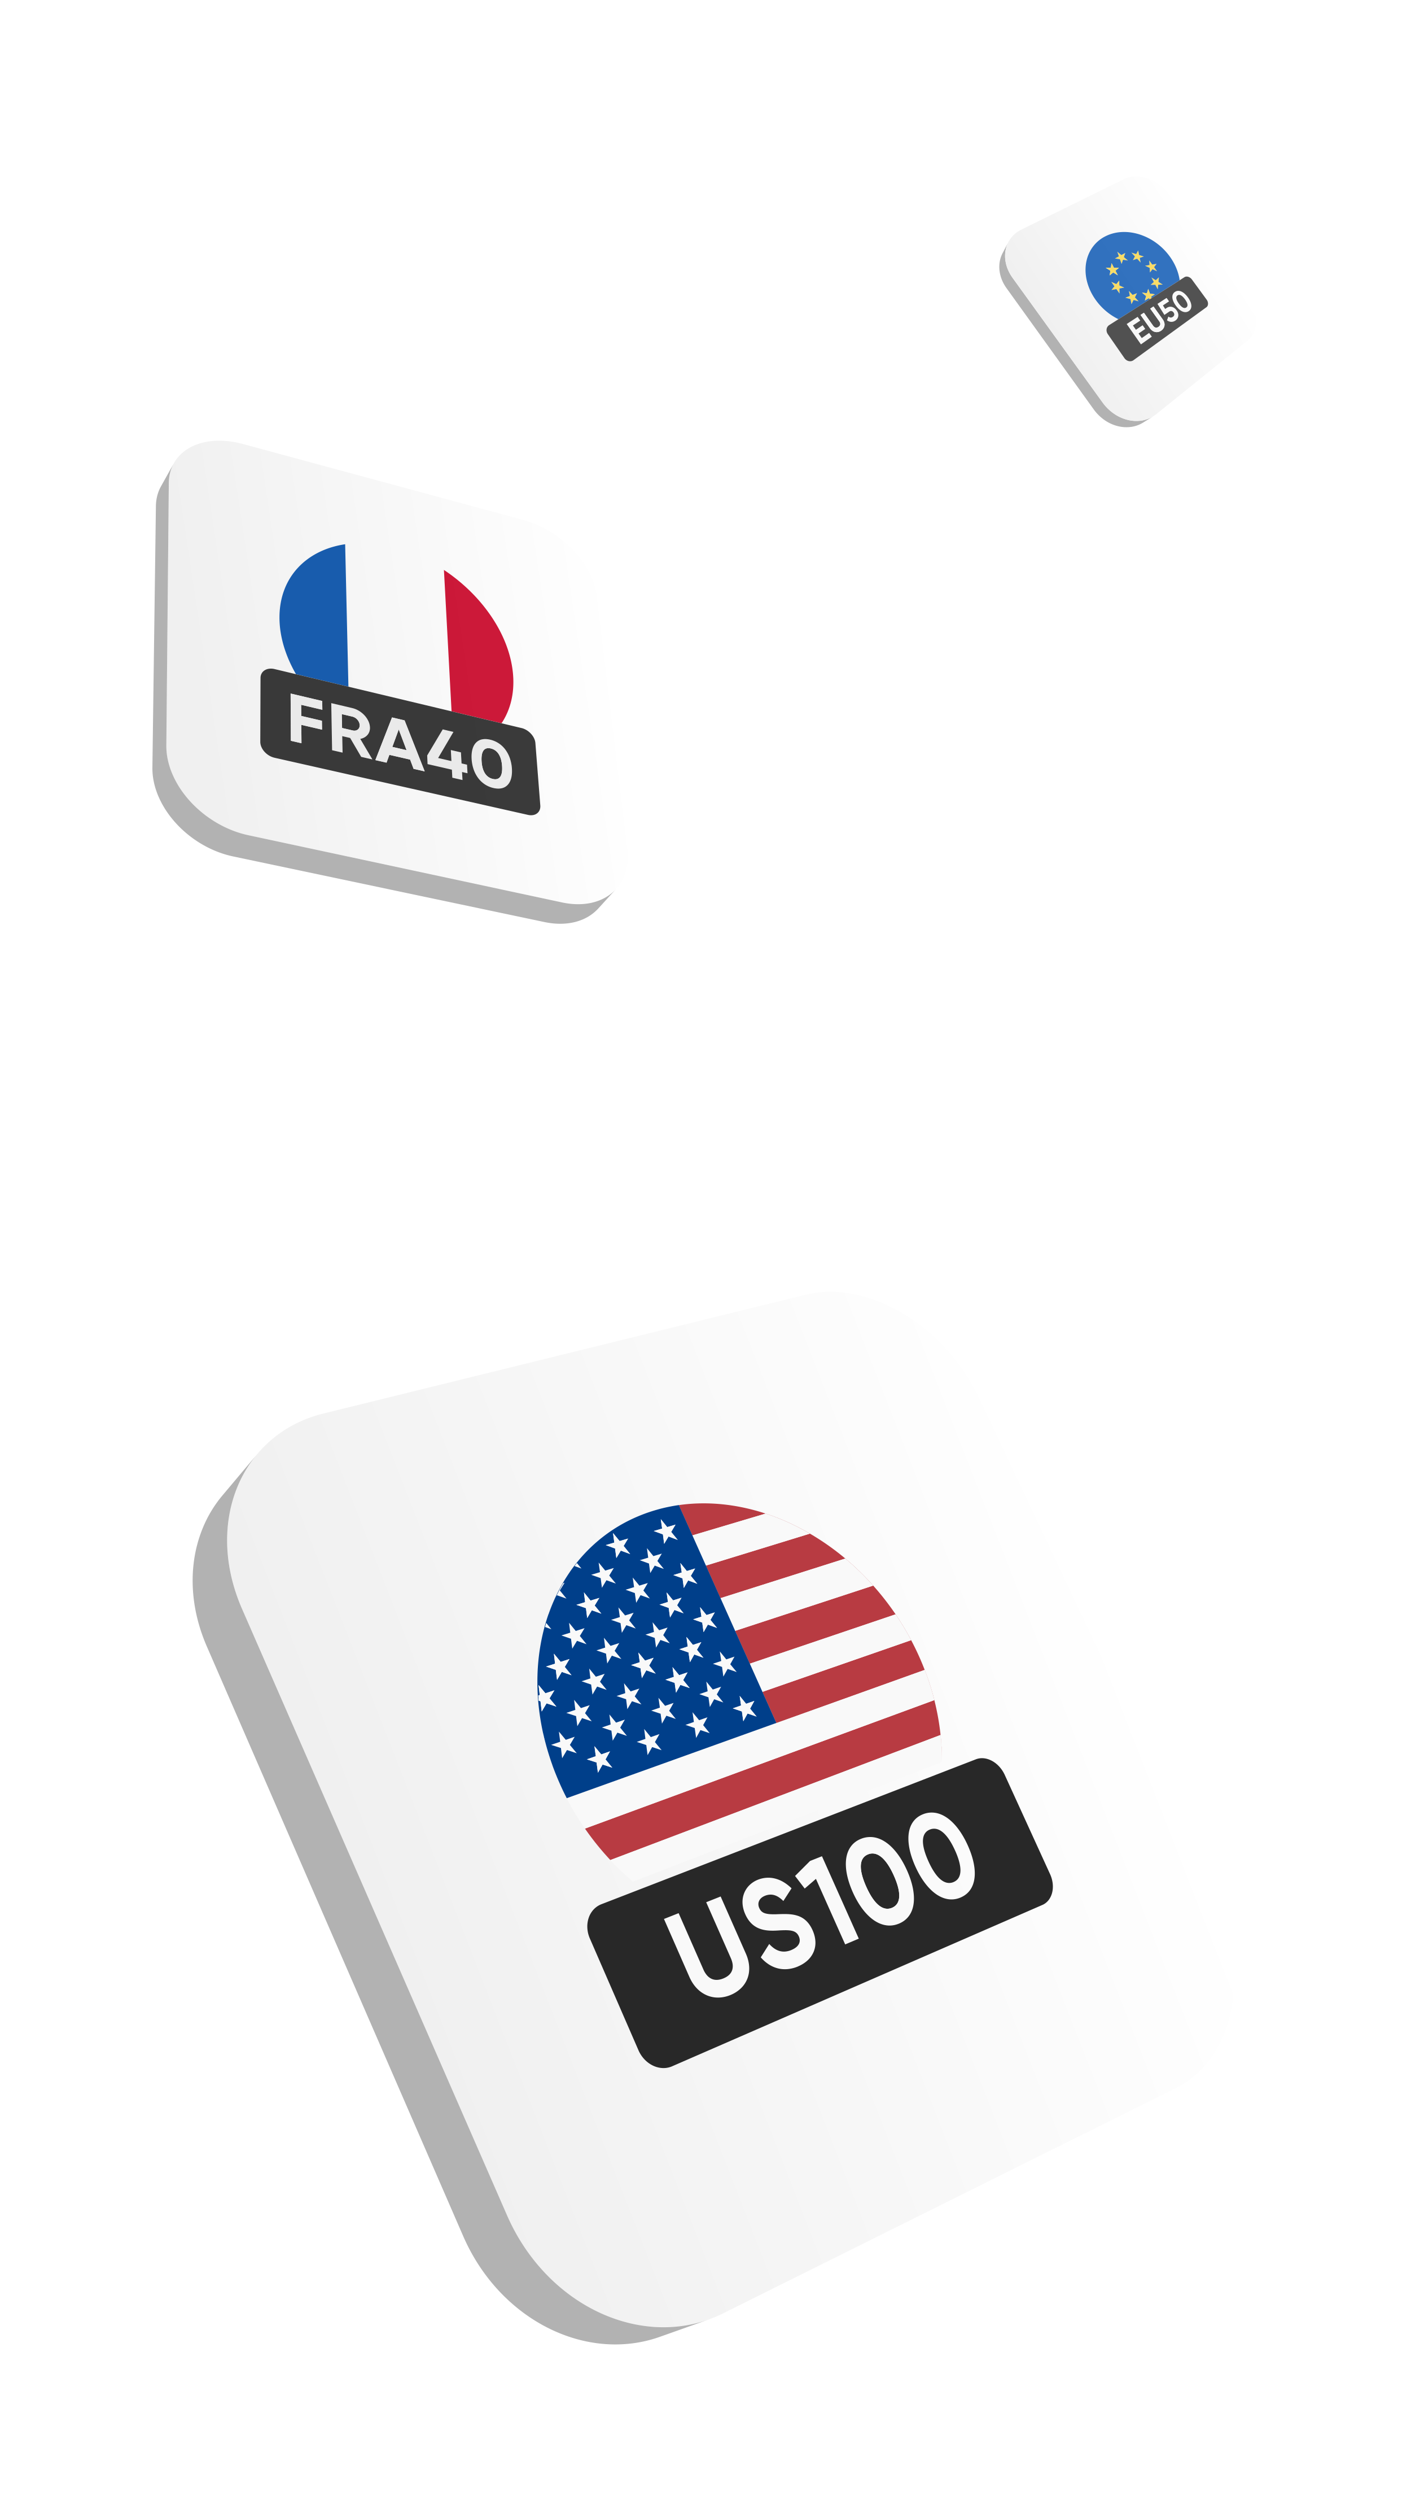 <svg width="371" height="657" viewBox="0 0 371 657" fill="none" xmlns="http://www.w3.org/2000/svg"><g filter="url(#filter0_d_1588_1980)"><path d="M241.707 300.265c4.174-1.03 8.578-1.019 12.968-.133 4.39.886 8.714 2.625 12.83 5.09s7.958 5.626 11.359 9.369a52.507 52.507 0 0 1 8.595 12.841l62.06 131.277c2.361 4.989 3.857 10.101 4.537 15.082.68 4.982.558 9.887-.345 14.392-.907 4.532-2.594 8.69-5.023 12.197-2.447 3.535-5.645 6.416-9.551 8.359l-118.965 59.158c-5.018 2.495-10.378 3.68-15.782 3.668-5.443-.01-10.919-1.23-16.104-3.539-5.184-2.309-10.115-5.731-14.391-10.089-4.276-4.359-7.917-9.672-10.577-15.761L93.635 382.782c-2.525-5.775-3.785-11.578-3.907-17.114-.123-5.536.884-10.736 2.89-15.398 2.006-4.662 4.958-8.693 8.772-11.929 3.813-3.236 8.393-5.59 13.709-6.899l126.608-31.177Z" fill="url(#paint0_linear_1588_1980)"/><path d="M201.271 571.429c-5.102-.44-10.178-1.925-14.958-4.343-4.804-2.432-9.299-5.803-13.223-10-3.929-4.2-7.272-9.214-9.764-14.911L93.635 382.782c-1.666-3.812-2.785-7.641-3.387-11.397-.6-3.747-.683-7.416-.294-10.927.392-3.498 1.253-6.83 2.55-9.921a32.682 32.682 0 0 1 5.122-8.417l-9.142 10.87a32.386 32.386 0 0 0-5.045 8.259 35.273 35.273 0 0 0-2.533 9.707c-.402 3.426-.331 7.006.234 10.659.571 3.66 1.645 7.387 3.263 11.098l67.39 154.919c2.408 5.532 5.652 10.395 9.476 14.472 3.819 4.064 8.2 7.331 12.888 9.68 4.669 2.338 9.625 3.767 14.622 4.178 4.963.407 9.948-.184 14.713-1.873l12.785-4.536c-4.855 1.723-9.94 2.315-15.01 1.88l.004-.004Z" fill="#B2B2B2"/><g clip-path="url(#clip0_1588_1980)"><path d="M274.488 440.786a2.9 2.9 0 0 1 1.725-.159c.569.125 1.137.423 1.696.888.558.464 1.107 1.095 1.641 1.889.534.793 1.053 1.746 1.557 2.854.503 1.108.873 2.121 1.108 3.031.235.91.345 1.725.314 2.426-.031.7-.193 1.297-.492 1.776-.298.479-.737.844-1.31 1.086a2.874 2.874 0 0 1-1.722.183c-.572-.117-1.136-.411-1.694-.872-.558-.46-1.103-1.095-1.637-1.893-.535-.798-1.055-1.755-1.559-2.87-.505-1.116-.88-2.136-1.121-3.058-.24-.922-.349-1.732-.319-2.441.03-.708.192-1.298.492-1.773.299-.475.739-.831 1.317-1.066l.004-.001ZM258.234 447.304a3.024 3.024 0 0 1 1.78-.171c.585.123 1.17.423 1.741.894.571.47 1.129 1.112 1.673 1.917.544.804 1.073 1.776 1.58 2.903.506 1.128.878 2.16 1.116 3.087.237.926.337 1.758.304 2.475-.033.717-.21 1.324-.523 1.817-.313.493-.767.864-1.363 1.113a3.023 3.023 0 0 1-1.776.198c-.588-.114-1.168-.411-1.736-.882-.567-.471-1.129-1.112-1.673-1.921-.544-.808-1.071-1.788-1.583-2.923-.511-1.135-.885-2.176-1.123-3.114-.239-.938-.343-1.769-.306-2.487.037-.717.209-1.328.523-1.813.314-.485.768-.856 1.37-1.094l-.004.001Z" fill="#282828"/><path d="M256.398 443.215c1.137-.451 2.279-.572 3.391-.395 1.113.177 2.197.647 3.234 1.377 1.038.73 2.022 1.721 2.936 2.939.914 1.218 1.749 2.664 2.489 4.303.741 1.64 1.263 3.216 1.562 4.689.298 1.474.377 2.844.219 4.069s-.549 2.308-1.179 3.205c-.629.898-1.51 1.608-2.644 2.086-1.134.478-2.264.618-3.382.462-1.118-.156-2.221-.619-3.275-1.351-1.054-.732-2.06-1.732-2.988-2.964-.927-1.232-1.778-2.7-2.526-4.367-.748-1.667-1.269-3.263-1.558-4.758-.29-1.495-.353-2.871-.179-4.098.174-1.227.582-2.3 1.231-3.18.648-.88 1.536-1.563 2.67-2.013l-.001-.004Zm8.145 18.132c.596-.249 1.05-.624 1.363-1.113.314-.489.486-1.1.523-1.817.037-.718-.066-1.545-.304-2.475-.238-.931-.611-1.963-1.116-3.087-.506-1.124-1.036-2.099-1.58-2.904-.544-.804-1.102-1.446-1.673-1.916-.571-.471-1.152-.772-1.741-.894a3.022 3.022 0 0 0-1.78.171c-.597.241-1.052.608-1.37 1.093-.318.486-.49 1.097-.523 1.814-.033.716.067 1.552.306 2.486.238.935.616 1.979 1.124 3.114.507 1.136 1.037 2.111 1.582 2.923.544.813 1.102 1.455 1.673 1.921.571.467 1.151.764 1.736.882.585.119 1.181.051 1.776-.198M239.056 452.982l3.939-3.942 3.129-1.242 9.687 21.66-3.579 1.516-7.689-17.223-2.953 2.546-2.534-3.315ZM234.578 463.014c.863-.027 1.738-.056 2.599-.014.861.041 1.699.158 2.496.413a5.948 5.948 0 0 1 2.219 1.272c.676.614 1.276 1.447 1.773 2.568.456 1.026.695 2.024.738 2.972a6.246 6.246 0 0 1-.457 2.666 6.41 6.41 0 0 1-1.546 2.216c-.683.647-1.533 1.196-2.526 1.615-.992.419-1.89.64-2.799.718a7.703 7.703 0 0 1-2.619-.216 8.02 8.02 0 0 1-2.369-1.062 9.867 9.867 0 0 1-2.05-1.814l2.226-3.519c.398.445.813.828 1.253 1.135.441.308.9.544 1.383.688a4.29 4.29 0 0 0 1.524.174 5.245 5.245 0 0 0 1.671-.413c.584-.244.986-.495 1.315-.777.33-.281.555-.585.694-.898.14-.313.194-.634.179-.954a2.699 2.699 0 0 0-.236-.946 2.472 2.472 0 0 0-.71-.96c-.294-.238-.654-.399-1.091-.501-.438-.103-.952-.15-1.558-.157a28.154 28.154 0 0 0-2.104.073c-.828.05-1.664.074-2.479.01-.815-.063-1.617-.209-2.373-.494a6.11 6.11 0 0 1-2.106-1.323c-.639-.615-1.203-1.425-1.671-2.477-.468-1.052-.687-2.053-.718-2.999a6.286 6.286 0 0 1 .468-2.615 6.178 6.178 0 0 1 1.42-2.071 6.55 6.55 0 0 1 2.14-1.366 7.347 7.347 0 0 1 2.325-.525 7.22 7.22 0 0 1 2.29.232 8.383 8.383 0 0 1 2.199.94c.711.428 1.4.964 2.051 1.605l-2.154 3.336a7.84 7.84 0 0 0-1.078-.91 4.651 4.651 0 0 0-1.151-.586 3.475 3.475 0 0 0-1.247-.183 4.069 4.069 0 0 0-1.363.304c-.39.157-.714.358-.97.585-.256.228-.45.491-.574.774a2.137 2.137 0 0 0-.178.893c.005.309.084.629.219.945.151.338.33.62.562.85.233.231.527.404.903.535.377.131.835.21 1.405.25.57.04 1.255.037 2.077-.001l-.002.012ZM222.158 474.568l-6.477-14.688 3.802-1.509 6.617 14.98c.533 1.204.819 2.373.882 3.476a7.488 7.488 0 0 1-.452 3.088 7.083 7.083 0 0 1-1.653 2.528c-.737.731-1.648 1.336-2.713 1.785-1.065.449-2.135.685-3.188.71a7.493 7.493 0 0 1-3.048-.561 7.926 7.926 0 0 1-2.656-1.817c-.79-.812-1.476-1.835-2.015-3.058l-6.678-15.218 3.857-1.528 6.508 14.801c.243.547.53 1.036.867 1.442.337.405.728.731 1.169.954.441.222.929.342 1.477.337.548-.005 1.14-.133 1.793-.406s1.157-.606 1.53-.982.622-.804.757-1.265c.136-.461.162-.956.093-1.47a5.991 5.991 0 0 0-.472-1.595v-.004Z" fill="#F9F9F9"/><path d="M286.605 422.318a4.474 4.474 0 0 1 2.106-.263c.72.076 1.438.314 2.125.685.687.37 1.332.876 1.899 1.496a8.424 8.424 0 0 1 1.441 2.173l11.918 26.075c.372.815.601 1.65.693 2.459.093.808.05 1.599-.12 2.322a5.338 5.338 0 0 1-.872 1.945 4.233 4.233 0 0 1-1.569 1.318l-97.682 42.543a5.727 5.727 0 0 1-2.482.377 6.537 6.537 0 0 1-2.454-.673 7.634 7.634 0 0 1-2.155-1.602 8.335 8.335 0 0 1-1.581-2.4l-12.779-29.365a7.965 7.965 0 0 1-.662-2.797 7.124 7.124 0 0 1 .357-2.628 6.062 6.062 0 0 1 1.274-2.168 5.565 5.565 0 0 1 2.089-1.419l6.414-2.48 86.676-33.522 5.372-2.078-.008.002Zm-20.199 43.17c1.13-.478 2.011-1.188 2.644-2.086.634-.898 1.025-1.977 1.179-3.205.154-1.228.079-2.595-.219-4.069-.299-1.473-.825-3.049-1.562-4.689-.74-1.639-1.575-3.085-2.489-4.303-.914-1.218-1.898-2.209-2.936-2.939-1.037-.73-2.121-1.204-3.234-1.377a6.415 6.415 0 0 0-3.391.395c-1.141.451-2.022 1.133-2.67 2.013-.648.88-1.061 1.954-1.231 3.18-.17 1.226-.113 2.612.179 4.098.293 1.486.815 3.091 1.559 4.758.744 1.667 1.598 3.131 2.526 4.367.928 1.235 1.933 2.232 2.987 2.964 1.054.732 2.153 1.192 3.275 1.351 1.123.16 2.257.015 3.383-.462m16.162-6.843c1.091-.465 1.938-1.154 2.547-2.029.608-.874.975-1.93 1.12-3.133.145-1.203.058-2.543-.245-3.988-.303-1.445-.826-2.993-1.554-4.602-.728-1.609-1.556-3.031-2.451-4.228-.894-1.196-1.861-2.173-2.873-2.895-1.012-.721-2.072-1.191-3.152-1.368a6.1 6.1 0 0 0-3.286.369c-1.103.438-1.954 1.1-2.576 1.96-.623.861-1.01 1.911-1.168 3.111-.157 1.201-.084 2.556.209 4.018.293 1.462.818 3.034 1.554 4.666.735 1.632 1.575 3.077 2.488 4.291.913 1.214 1.896 2.197 2.925 2.92 1.028.724 2.098 1.18 3.189 1.343 1.091.164 2.186.029 3.277-.432m-42.7 18.083c.992-.419 1.842-.968 2.525-1.615a6.454 6.454 0 0 0 1.546-2.217 6.184 6.184 0 0 0 .457-2.665c-.043-.949-.282-1.947-.738-2.973-.497-1.12-1.101-1.949-1.772-2.567a5.849 5.849 0 0 0-2.22-1.272c-.797-.256-1.635-.372-2.496-.414-.86-.041-1.736-.012-2.599.015a18.33 18.33 0 0 1-2.077.001c-.574-.04-1.029-.123-1.405-.25a2.327 2.327 0 0 1-.903-.535c-.236-.23-.411-.512-.562-.85a2.454 2.454 0 0 1-.219-.945 2.084 2.084 0 0 1 .178-.894c.128-.282.318-.545.574-.773.256-.227.58-.428.97-.585a4.06 4.06 0 0 1 1.363-.304 3.51 3.51 0 0 1 1.247.183c.4.131.779.334 1.151.586a7.48 7.48 0 0 1 1.078.91l2.154-3.336a11.076 11.076 0 0 0-2.051-1.605 8.383 8.383 0 0 0-2.199-.94 7.235 7.235 0 0 0-2.29-.232 7.583 7.583 0 0 0-2.325.525 6.75 6.75 0 0 0-2.14 1.366 6.067 6.067 0 0 0-1.42 2.071 6.314 6.314 0 0 0-.468 2.615c.03.942.255 1.954.718 2.999.462 1.045 1.032 1.862 1.671 2.476a6.09 6.09 0 0 0 2.106 1.324c.756.285 1.554.431 2.373.494.819.063 1.651.04 2.479-.01a28.276 28.276 0 0 1 2.104-.074c.606.008 1.12.055 1.557.158.438.102.794.263 1.092.501.298.238.526.55.71.96.138.307.221.626.236.946.015.32-.039.641-.179.954a2.568 2.568 0 0 1-.694.898c-.329.282-.762.545-1.315.777a5.245 5.245 0 0 1-1.671.413 4.2 4.2 0 0 1-1.524-.174 4.94 4.94 0 0 1-1.383-.688 7.287 7.287 0 0 1-1.253-1.136l-2.226 3.52a10.053 10.053 0 0 0 2.05 1.813 7.985 7.985 0 0 0 2.369 1.063c.836.218 1.71.294 2.619.216a9.157 9.157 0 0 0 2.799-.718m-13.769-3.388-6.617-14.98-3.802 1.509 6.477 14.688c.238.544.403 1.081.472 1.595a3.515 3.515 0 0 1-.093 1.47 3.004 3.004 0 0 1-.758 1.265c-.372.38-.88.71-1.529.982-.65.273-1.249.401-1.793.406a3.176 3.176 0 0 1-1.477-.337 3.687 3.687 0 0 1-1.169-.954 5.958 5.958 0 0 1-.867-1.442l-6.508-14.801-3.857 1.528 6.677 15.218c.536 1.224 1.221 2.243 2.016 3.058a7.921 7.921 0 0 0 2.656 1.817 7.493 7.493 0 0 0 3.048.561 8.7 8.7 0 0 0 3.188-.71 8.616 8.616 0 0 0 2.712-1.785 7.066 7.066 0 0 0 1.653-2.528c.361-.946.516-1.986.453-3.088-.063-1.103-.349-2.272-.882-3.476m29.711-3.888-9.688-21.664-3.132 1.241-3.94 3.943 2.534 3.31 2.953-2.546 7.689 17.223 3.579-1.515" fill="#282828"/><path d="M208.488 355.524c6.17-.885 12.48-.477 18.643 1.03 6.162 1.506 12.086 4.077 17.667 7.58 5.581 3.503 10.72 7.883 15.253 13.058a72.543 72.543 0 0 1 14.222 24.795 66.434 66.434 0 0 1 1.939 7.102c.506 2.36.879 4.719 1.113 7.051.234 2.332.334 4.656.3 6.937a65.177 65.177 0 0 0-.075-3.544 98.928 98.928 0 0 0-.108-1.792c-.043-.597-.097-1.2-.159-1.799l-86.796 32.857a73.265 73.265 0 0 1-3.469-3.982 73.748 73.748 0 0 1-1.639-2.106 67.598 67.598 0 0 1-1.569-2.18l91.835-33.752a68.987 68.987 0 0 0-2.531-7.939l-38.99 13.943-3.662-8.175 39.08-13.578a73.996 73.996 0 0 0-1.961-3.468 75.116 75.116 0 0 0-2.127-3.323l-38.313 12.962-3.862-8.619 36.281-11.89a70.002 70.002 0 0 0-1.753-1.891 68.744 68.744 0 0 0-1.807-1.815 75.991 75.991 0 0 0-1.862-1.741 63.601 63.601 0 0 0-1.915-1.662l-32.794 10.404-3.835-8.562 27.319-8.388a64.162 64.162 0 0 0-2.834-1.557 61.265 61.265 0 0 0-5.827-2.637 59.891 59.891 0 0 0-2.981-1.074l-19.228 5.722-3.561-7.955.006-.012Z" fill="#B83B42"/><path d="M231.277 357.757c1 .33 1.996.686 2.981 1.074.985.388 1.966.799 2.939 1.238.973.439 1.934.905 2.888 1.399s1.9 1.012 2.834 1.557l-27.319 8.388-3.555-7.934 19.229-5.721.003-.001ZM223.286 388.57l-3.847-8.595 32.794-10.404a69.147 69.147 0 0 1 5.584 5.218 79.153 79.153 0 0 1 1.754 1.89l-36.281 11.89-.004.001ZM230.465 404.6l-3.318-7.411 38.313-12.962a77.454 77.454 0 0 1 2.127 3.323c.344.568.674 1.138 1.001 1.716.327.578.647 1.165.96 1.752l-39.08 13.578-.003.004ZM219.852 398.048l-2.401-.831 2.184-.731-.366-2.525 1.699 2.105 2.165-.728-1.117 2.005 1.7 2.052-2.389-.825-1.127 2.017-.348-2.539ZM201.8 368.926l2.211-.662-1.159 1.946 1.698 2.09-2.403-.872-1.164 1.962-.348-2.509-2.415-.879 2.211-.666-.329-2.504 1.698 2.094ZM216.281 406.029l-2.408-.83 2.189-.746-.348-2.562 1.705 2.097 2.192-.751-1.135 2.034 1.712 2.119-2.399-.847-1.141 2.049-.367-2.563ZM196.921 378.636l-2.44-.871 2.239-.685-.348-2.532 1.744 2.126 2.216-.678-1.159 1.968 1.714 2.108-2.457-.885-1.154 2.01-.355-2.561ZM202.152 390.423l-2.438-.856 2.231-.714-.353-2.547 1.732 2.101 2.213-.708-1.148 2.002 1.721 2.128-2.451-.869-1.157 2.017-.35-2.554ZM189.14 372.726l2.251-.676-1.204 1.983 1.742 2.111-2.471-.875-1.191 1.988-.338-2.544-2.486-.88 2.306-.691-.355-2.531 1.746 2.115ZM212.663 414.103l-2.43-.823 2.212-.772-.356-2.561 1.737 2.104 2.198-.766-1.133 2.059 1.719 2.111-2.436-.812-1.138 2.076-.373-2.616ZM193.158 386.534l-2.481-.862 2.299-.72-.361-2.548 1.745 2.114 2.244-.705-1.174 2.005 1.734 2.142-2.479-.881-1.183 2.021-.344-2.566ZM181.689 370.736l1.197 1.461-1.823-.66.154-.202.155-.202c.051-.067.102-.134.158-.198.056-.064.107-.131.159-.199ZM203.698 410.353l-2.475-.828 2.282-.782-.374-2.585 1.75 2.118 2.228-.763-1.154 2.063 1.738 2.145-2.474-.844-1.164 2.079-.357-2.603ZM189.339 394.552l-2.51-.854 2.289-.733-.321-2.592 1.741 2.137 2.289-.733-1.211 2.043 1.77 2.149-2.505-.874-1.219 2.06-.323-2.603ZM178.065 376.048l.385-.115-1.247 2.018 1.749 2.144-2.506-.885-.217.353a48.881 48.881 0 0 1 1.355-2.658c.157-.289.319-.575.485-.861l-.004.004ZM194.623 406.539l-2.503-.84 2.281-.762-.328-2.61 1.751 2.159 2.281-.766-1.198 2.075 1.748 2.107-2.491-.834-1.208 2.088-.333-2.617ZM199.932 418.572l-2.501-.822 2.274-.791-.328-2.61 1.745 2.137 2.277-.792-1.194 2.105 1.762 2.127-2.489-.811-1.2 2.117-.346-2.66ZM177.619 389.77l2.319-.726-.311-2.601 1.754 2.147 2.327-.731-1.24 2.048 1.76 2.168-2.514-.887-1.245 2.059-.335-2.605-2.515-.872ZM185.43 402.684l-2.514-.857 2.312-.759-.308-2.598 1.755 2.151 2.319-.76-1.232 2.077 1.754 2.147-2.508-.866-1.231 2.11-.347-2.645ZM173.611 386.474l1.356 1.665-1.664-.583c.025-.09.051-.18.073-.27.022-.09.051-.18.077-.271l.077-.27.077-.27.004-.001ZM190.758 414.801l-2.511-.839 2.307-.788-.328-2.64 1.758 2.15 2.312-.789-1.22 2.109 1.764 2.172-2.505-.855-1.23 2.121-.347-2.641ZM181.469 410.967l-2.561-.844 2.361-.788-.315-2.653 1.8 2.178 2.303-.769-1.225 2.106 1.757 2.139-2.545-.838-1.237 2.123-.338-2.654ZM171.675 395.129l.029-.004a52.696 52.696 0 0 0-.25 2.548 59.836 59.836 0 0 0-.135 2.597c-.027.87-.034 1.75-.017 2.633.017.884.045 1.774.101 2.667l-.029.004a61.106 61.106 0 0 1-.085-5.297c.023-.87.07-1.735.135-2.596.066-.861.149-1.709.25-2.556l.001.004ZM177.485 419.361l-2.589-.832 2.394-.819-.336-2.673 1.806 2.17 2.354-.806-1.267 2.149 1.816 2.192-2.585-.852-1.276 2.166-.317-2.695ZM234.149 412.825l38.968-13.993a71.28 71.28 0 0 1 1.398 3.971c.214.665.412 1.324.599 1.985s.366 1.323.534 1.983l-91.835 33.752a65.82 65.82 0 0 1-3.733-5.945 74.04 74.04 0 0 1-1.118-2.081l55.187-19.676v.004Z" fill="#F9F9F9"/><path d="M174.248 384.104a47.437 47.437 0 0 1 3.953-8.481 44.123 44.123 0 0 1 1.653-2.571 41.893 41.893 0 0 1 4.496-5.451 41.156 41.156 0 0 1 5.314-4.585 40.57 40.57 0 0 1 6.074-3.628 42.33 42.33 0 0 1 6.78-2.591c.026-.004.047-.014.072-.021l.073-.021.073-.021.073-.021c.032-.009.062-.016.09-.028.029-.011.059-.015.084-.022l.077-.022.072-.021a42.229 42.229 0 0 1 2.676-.638c.448-.09.894-.177 1.34-.255.447-.079.894-.151 1.343-.215l3.561 7.955 3.554 7.934 3.835 8.562 3.847 8.595 3.862 8.623 3.318 7.411 3.662 8.175-55.11 19.771c-.025-.049-.047-.096-.071-.138-.025-.041-.042-.084-.062-.123-.02-.039-.04-.074-.057-.113-.016-.039-.036-.071-.056-.106-.041-.085-.076-.148-.103-.205a1.685 1.685 0 0 0-.066-.13c-.02-.035-.031-.06-.041-.081-.011-.022-.021-.039-.027-.057l-.067-.138c-.021-.039-.037-.078-.057-.113-.02-.035-.031-.064-.047-.092-.015-.028-.026-.057-.041-.085l-.047-.099c-.016-.032-.031-.06-.043-.089a.559.559 0 0 0-.041-.081c-.014-.024-.026-.053-.037-.078-.036-.07-.067-.138-.098-.201a5.202 5.202 0 0 1-.09-.188c-.027-.061-.058-.121-.085-.181-.027-.06-.057-.117-.084-.177-.015-.032-.031-.064-.043-.096a.731.731 0 0 0-.042-.089.8.8 0 0 1-.037-.081c-.011-.025-.026-.053-.038-.082-.032-.071-.063-.135-.091-.199-.027-.064-.058-.128-.085-.188a7.694 7.694 0 0 0-.081-.178l-.08-.174a1.352 1.352 0 0 0-.049-.11 1.479 1.479 0 0 1-.038-.089l-.033-.075c-.011-.025-.021-.046-.028-.068-.022-.054-.043-.096-.06-.139a1.352 1.352 0 0 0-.049-.11c-.015-.032-.027-.064-.042-.093a74.617 74.617 0 0 1-.508-1.19c-.151-.368-.303-.736-.45-1.105-.148-.368-.288-.738-.428-1.107a61.829 61.829 0 0 1-1.113-3.168 72.318 72.318 0 0 1-.632-2.06 85.258 85.258 0 0 1-.563-2.058 57.072 57.072 0 0 1-.491-2.053 58.765 58.765 0 0 1-.509-2.525 62.896 62.896 0 0 1-.905-7.471 61.529 61.529 0 0 1-.101-2.667 64.04 64.04 0 0 1 .017-2.633c.023-.871.069-1.736.135-2.597.065-.861.148-1.709.249-2.556a55.51 55.51 0 0 1 .991-5.648c.213-.918.45-1.824.708-2.718.257-.895.539-1.777.846-2.644l-.002.012Zm35.001-10.87-2.194.675 2.404.861.347 2.528 1.132-1.98 2.403.88-1.706-2.074 1.137-1.943-2.18.669-1.699-2.105.353 2.493m-25.709 5.216.315 2.574-2.297.704 2.512.869.327 2.606 1.217-2.048 2.507.889-1.759-2.128 1.222-2.011-2.297.704-1.747-2.159Zm11.304 37.722-1.765-2.172 1.224-2.11-2.312.789-1.758-2.15.325 2.641-2.308.788 2.51.835.348 2.645 1.229-2.125 2.51.854m-12.376-26.264 1.24-2.048-2.327.731-1.754-2.147.311 2.601-2.323.73 2.52.872.334 2.605 1.246-2.06 2.514.892-1.76-2.169m-.806 30.828-1.813-2.192 1.264-2.149-2.35.806-1.806-2.17.336 2.673-2.394.819 2.589.832.316 2.69 1.277-2.165 2.584.852m22.43-59.049-2.202.646 2.407.88.334 2.485 1.146-1.93 2.405.895-1.713-2.092 1.144-1.918-2.188.64-1.684-2.081.347 2.472m10.342 23.16-2.191.701 2.403.846.339 2.526 1.138-1.989 2.401.862-1.717-2.096 1.125-1.975-2.172.698-1.689-2.084.359 2.508m-22.814 8.977 1.211-2.043-2.289.733-1.741-2.134.322 2.592-2.289.733 2.509.855.323 2.599 1.219-2.06 2.504.87-1.769-2.148m13.998-12.831-2.204.692 2.413.864.354 2.527 1.161-1.992 2.407.88-1.708-2.112 1.151-1.976-2.203.692-1.702-2.094.339 2.522m10.44 23.464-2.188.75 2.403.827.367 2.563 1.141-2.049 2.403.846-1.712-2.115 1.132-2.033-2.188.749-1.705-2.097.344 2.563m-12.554 4.286-2.286.782 2.475.825.357 2.603 1.164-2.079 2.474.844-1.738-2.142 1.158-2.067-2.228.763-1.75-2.117.374 2.588Zm-10.529-23.791-2.302.724 2.484.862.344 2.562 1.184-2.017 2.478.877-1.734-2.142 1.174-2.005-2.244.705-1.746-2.114.362 2.548ZM178.5 398.05l1.236-2.073-2.31.74-1.79-2.157.312 2.631-2.372.759 2.563.859.331 2.635 1.245-2.089 2.562.877-1.777-2.182Zm18.219-20.97-2.234.684 2.436.872.355 2.561 1.154-2.009 2.453.884-1.711-2.108 1.16-1.968-2.22.682-1.743-2.126.347 2.528m-8.954 24.858 1.232-2.081-2.32.76-1.754-2.15.311 2.597-2.315.759 2.513.854.355 2.644 1.224-2.11 2.507.87-1.754-2.147m3.761-36.559-2.242.659 2.442.89.338 2.518 1.176-1.96 2.46.903-1.717-2.126 1.167-1.943-2.224.653-1.729-2.102.336 2.507m10.416 23.479-2.227.713 2.434.857.35 2.554 1.157-2.017 2.451.866-1.721-2.129 1.147-2.001-2.212.708-1.733-2.101.35 2.546m22.912 19.328-2.176.76 2.394.813.366 2.582 1.115-2.046 2.383.807-1.711-2.077 1.109-2.034-2.157.753-1.693-2.083.366 2.522m-5.214-11.688-2.184.731 2.4.827.349 2.543 1.127-2.017 2.388.825-1.699-2.052 1.117-2.005-2.165.724-1.699-2.105.365 2.526m-22.727 9.312 1.202-2.076-2.281.762-1.752-2.158.328 2.61-2.281.762 2.503.836.329 2.621 1.212-2.089 2.491.834-1.752-2.105m7.061 14.134-1.763-2.13 1.195-2.106-2.277.796-1.745-2.137.324 2.607-2.273.795 2.501.818.346 2.664 1.2-2.122 2.489.816m-3.532-50.591-2.212.663 2.415.878.348 2.509 1.168-1.962 2.403.876-1.697-2.091 1.159-1.946-2.212.663-1.697-2.095.328 2.505m-16.603 40.861 1.228-2.106-2.306.773-1.799-2.179.317 2.649-2.364.793 2.561.84.337 2.653 1.237-2.122 2.549.838-1.76-2.139Zm14.392-13.388-2.294.752 2.478.844.361 2.605 1.165-2.067 2.476.859-1.727-2.121 1.166-2.034-2.236.734-1.75-2.114.361 2.545m-10.475-23.67-2.306.691 2.486.88.342 2.544 1.187-1.988 2.475.874-1.742-2.111 1.203-1.982-2.251.675-1.742-2.115.355 2.531m23.066 19.541-2.196.721 2.406.846.371 2.566 1.143-2.038 2.404.861-1.701-2.094 1.143-2.005-2.196.721-1.701-2.094.331 2.519m1.619 19.823-2.212.772 2.429.824.374 2.615 1.138-2.076 2.436.812-1.719-2.111 1.132-2.063-2.197.766-1.737-2.104.355 2.561m-5.262-11.847-2.219.743 2.431.839.361 2.575 1.15-2.047 2.438.83-1.704-2.086 1.14-2.03-2.205.737-1.744-2.126.36 2.564m-16.204 23.863-1.771-2.163 1.177-2.122-2.298.802-1.793-2.157.353 2.633-2.356.821 2.558.822.354 2.697 1.23-2.152 2.542.82m-16.487-18.208 1.275-2.116-2.358.773-1.803-2.171.32 2.634-.38.122.023.34a38.798 38.798 0 0 0 .049.68c.012.111.019.227.027.339l.47.156.32 2.694 1.279-2.151 2.587.866-1.802-2.167m2.7-28.364 1.248-2.018-.385.116c-.166.286-.328.571-.485.86a43.28 43.28 0 0 0-1.354 2.659l.217-.354 2.506.885-1.75-2.144m-3.589 8.523-.077.271-.077.27-.077.27c-.025.091-.051.181-.073.27l1.665.584-1.357-1.665m8.074-15.737c-.051.067-.107.131-.158.198a4.28 4.28 0 0 1-.158.198c-.056.064-.103.135-.155.202l-.154.202 1.822.66-1.197-1.46Z" fill="#003F8A"/><path d="m203.749 359.218 1.685 2.081 2.188-.641-1.145 1.914 1.713 2.096-2.406-.898-1.153 1.93-.33-2.485-2.407-.88 2.202-.646-.347-2.471ZM210.595 372.846l2.18-.67-1.136 1.944 1.702 2.074-2.403-.88-1.132 1.981-.347-2.528-2.404-.861 2.195-.672-.354-2.493 1.699 2.105ZM214.65 386.393l-2.403-.846 2.188-.701-.36-2.511 1.688 2.084 2.173-.699-1.125 1.976 1.713 2.096-2.397-.862-1.135 1.984-.342-2.521ZM225.075 409.749l-2.395-.813 2.172-.759-.361-2.526 1.693 2.087 2.157-.753-1.11 2.03 1.711 2.077-2.383-.807-1.119 2.047-.365-2.583ZM205.823 382.542l-2.409-.864 2.2-.692-.331-2.522 1.701 2.093 2.204-.691-1.151 1.975 1.708 2.116-2.407-.88-1.161 1.988-.354-2.523ZM211.035 394.244l-2.41-.845 2.197-.717-.331-2.523 1.705 2.097 2.196-.72-1.144 2.004 1.702 2.094-2.404-.857-1.139 2.037-.372-2.57ZM192.914 364.97l2.228-.654-1.167 1.944 1.717 2.125-2.456-.903-1.176 1.96-.338-2.518-2.442-.89 2.242-.659-.337-2.507 1.729 2.102ZM207.394 402.239l-2.431-.839 2.219-.743-.355-2.564 1.742 2.122 2.206-.737-1.141 2.03 1.705 2.09-2.438-.83-1.146 2.046-.361-2.575ZM198.411 398.404l-2.478-.843 2.29-.752-.357-2.546 1.747 2.118 2.235-.734-1.162 2.034 1.724 2.12-2.472-.859-1.166 2.068-.361-2.606ZM183.852 381.028l-.316-2.574 1.748 2.159 2.297-.704-1.219 2.007 1.755 2.132-2.506-.893-1.217 2.052-.327-2.606-2.512-.869 2.297-.704ZM179.855 373.056a44.123 44.123 0 0 0-1.653 2.571 44.125 44.125 0 0 0-1.488 2.703 48.126 48.126 0 0 0-2.465 5.778l-.03.004a47.464 47.464 0 0 1 3.954-8.474 43.763 43.763 0 0 1 1.653-2.57l.03-.004-.001-.008ZM175.948 397.191l-.312-2.631 1.789 2.157 2.31-.744-1.236 2.078 1.778 2.181-2.562-.877-1.245 2.089-.331-2.635-2.563-.859 2.372-.759ZM188.094 421.036l2.298-.802-1.177 2.122 1.771 2.163-2.542-.816-1.229 2.152-.355-2.697-2.558-.821 2.356-.826-.357-2.632 1.793 2.157ZM173.71 407.613l-1.279 2.151-.32-2.694-.47-.156c-.008-.112-.02-.227-.027-.339-.008-.112-.016-.228-.027-.34-.011-.111-.015-.228-.023-.34a38.798 38.798 0 0 0-.023-.34l.38-.122-.319-2.634 1.802 2.171 2.359-.773-1.276 2.116 1.802 2.167-2.587-.866.008-.001ZM172.814 415.57c.152.681.316 1.368.491 2.053.175.685.361 1.369.563 2.058.202.689.411 1.374.632 2.06.22.687.456 1.375.703 2.062l-.028.012a71.4 71.4 0 0 1-1.898-6.177 54.632 54.632 0 0 1-.491-2.053l.028-.011v-.004ZM277.286 415.938c.062.602.116 1.202.159 1.799.042.598.081 1.196.108 1.791.027.596.043 1.19.054 1.784.012.594.008 1.182 0 1.772l-81.172 31.393a77.535 77.535 0 0 1-1.543-1.342 66.993 66.993 0 0 1-2.991-2.837c-.489-.488-.968-.99-1.444-1.495l86.825-32.868.004.003Z" fill="#F9F9F9"/></g></g><g filter="url(#filter1_df_1588_1980)"><path d="M329.94 70.55a9.464 9.464 0 0 1-3.596-.25 11.038 11.038 0 0 1-3.484-1.619 12.258 12.258 0 0 1-2.947-2.903l-23.657-32.74a10.955 10.955 0 0 1-1.331-2.42 9.465 9.465 0 0 1-.608-2.465 8.326 8.326 0 0 1 .084-2.377 7.576 7.576 0 0 1 .74-2.162l-.954 1.821-.199.382-.109.207-.025.049-.016.031-.075.143-.035.067h-.002c-.037.074-.079.153-.112.216a7.53 7.53 0 0 0-.731 2.123 8.237 8.237 0 0 0-.091 2.327 9.26 9.26 0 0 0 .582 2.407c.311.803.738 1.595 1.288 2.358l22.915 31.839a11.788 11.788 0 0 0 2.86 2.817 10.68 10.68 0 0 0 3.393 1.563 9.233 9.233 0 0 0 3.512.229 8.114 8.114 0 0 0 3.232-1.149l2.665-1.658a8.2 8.2 0 0 1-3.299 1.165v-.001Z" fill="#B2B2B2"/><path d="M325.628 7.03c.892-.438 1.888-.652 2.924-.667 1.036-.015 2.1.167 3.152.524 1.053.357 2.078.885 3.032 1.567a12.197 12.197 0 0 1 2.58 2.491l20.538 26.736a12.07 12.07 0 0 1 1.774 3.2c.401 1.096.616 2.215.636 3.282.019 1.073-.156 2.1-.531 3.015a5.835 5.835 0 0 1-1.744 2.366L334.037 68.82a8.087 8.087 0 0 1-3.385 1.609 9.182 9.182 0 0 1-3.815-.012 10.923 10.923 0 0 1-3.753-1.581 12.217 12.217 0 0 1-3.173-3.056l-23.655-32.742c-.857-1.186-1.43-2.44-1.732-3.69a8.546 8.546 0 0 1-.111-3.637 7.457 7.457 0 0 1 1.391-3.138c.701-.922 1.619-1.682 2.756-2.24l27.068-13.301Z" fill="url(#paint1_linear_1588_1980)"/><g opacity=".8"><path d="m323.51 34.65.772-.944.032 1.3 1.294.572-1.274.238.032 1.323-.828-1.174-1.299.243.789-.967-.824-1.169 1.306.579ZM332.173 28.441l.784 1.085 1.145-.186-.659.858.787 1.09-1.199-.553-.674.877-.071-1.22-1.21-.56 1.166-.19-.069-1.2Z" fill="#F9D542"/><path d="M338.947 36.7c.256-.168.53-.253.813-.264.282-.01.573.052.866.182.292.13.586.326.874.582.287.256.569.572.836.94.268.37.48.734.632 1.084.152.35.245.686.273.999.028.312-.01.602-.116.857a1.502 1.502 0 0 1-.535.656 1.55 1.55 0 0 1-.805.291 1.918 1.918 0 0 1-.88-.168 3.387 3.387 0 0 1-.896-.589 5.899 5.899 0 0 1-.857-.963 5.76 5.76 0 0 1-.638-1.11 3.205 3.205 0 0 1-.26-1.012 1.736 1.736 0 0 1 .139-.853c.115-.25.297-.464.553-.63l.001-.002Zm2.964 4.097a.72.72 0 0 0 .274-.347.932.932 0 0 0 .031-.48c-.03-.18-.099-.38-.207-.599a4.958 4.958 0 0 0-.439-.71 4.994 4.994 0 0 0-.541-.641 2.338 2.338 0 0 0-.511-.393 1.03 1.03 0 0 0-.475-.136.752.752 0 0 0-.429.131.693.693 0 0 0-.279.34.923.923 0 0 0-.034.477c.029.181.098.383.207.605.109.22.256.461.443.719.186.258.368.475.546.65.177.174.349.306.514.394a.994.994 0 0 0 .475.131.74.74 0 0 0 .425-.14" fill="#F9F9F9"/><path d="M339.614 37.621a.752.752 0 0 1 .429-.13c.151.001.31.047.475.136.164.088.336.22.511.392.176.173.357.387.542.64.184.255.33.493.438.712.108.218.177.42.207.6.029.18.02.34-.031.478a.716.716 0 0 1-.274.348.74.74 0 0 1-.426.14.995.995 0 0 1-.474-.131 2.294 2.294 0 0 1-.515-.395 5.295 5.295 0 0 1-.546-.65 4.996 4.996 0 0 1-.442-.719 2.208 2.208 0 0 1-.207-.604.913.913 0 0 1 .033-.477.712.712 0 0 1 .279-.34h.001Z" fill="#282828"/><path d="m329.259 25.81.25 1.206 1.245.39-1.088.361.254 1.224-.933-.997-1.111.37.534-.987-.934-.996 1.261.393.522-.965ZM333.889 33.634l.82-.747-.112 1.192 1.143.717-1.213.026-.114 1.214-.642-1.199-1.234.026.839-.762-.637-1.19 1.15.723ZM324.838 27.024l1.028-.543-.364 1.091 1.072.886-1.299-.204-.372 1.113-.438-1.24-1.321-.208 1.052-.555-.433-1.228 1.075.889Z" fill="#F9D542"/><path d="M336.798 40.902a1.75 1.75 0 0 1 .62-.264 1.63 1.63 0 0 1 .673.003c.226.049.453.145.67.297.218.151.426.356.615.62.19.264.316.528.385.783.068.255.081.503.046.736-.035.232-.12.45-.244.642a1.818 1.818 0 0 1-.483.502 1.999 1.999 0 0 1-.513.265 1.732 1.732 0 0 1-1.14-.005 2.211 2.211 0 0 1-.584-.312l.359-.992c.095.08.19.142.287.187a.78.78 0 0 0 .591.047 1.12 1.12 0 0 0 .557-.403.684.684 0 0 0 .084-.585 1.025 1.025 0 0 0-.155-.306 1.03 1.03 0 0 0-.239-.243.786.786 0 0 0-.279-.128.697.697 0 0 0-.301 0 .861.861 0 0 0-.308.136l-1.279.874-1.822-2.903 2.397-1.567.65.905-1.609 1.068.588.934.433-.292h.001Z" fill="#F9F9F9"/><path d="m327.805 37.495 1.156-.446-.553 1.092.978 1.049-1.322-.365-.564 1.117-.259-1.344-1.339-.37 1.181-.455-.255-1.325.977 1.047Z" fill="#F9D542"/><path d="M317.993 38.665c-1.114-1.6-1.856-3.29-2.245-4.97-.386-1.662-.421-3.303-.133-4.828.285-1.501.884-2.885 1.773-4.063a9.27 9.27 0 0 1 3.432-2.793c1.381-.667 2.882-1.002 4.412-1.046 1.508-.043 3.051.198 4.544.69a15.422 15.422 0 0 1 4.236 2.18 16.033 16.033 0 0 1 4.506 5.037c.29.514.546 1.038.765 1.566.22.527.405 1.06.553 1.594.149.533.263 1.07.341 1.605l-7.386 4.7-.138-.38.988-.625-1.276-.163-.464-1.27-.332 1.168-1.296-.165 1.09.895-.338 1.191 1.01-.64.321.265-8.28 5.269a15.905 15.905 0 0 1-4.785-3.589 16.118 16.118 0 0 1-1.299-1.628h.001Zm2.744-8.289 1.221.757-.194 1.238.946-.773 1.212.753-.634-1.225.924-.754-1.315.002-.631-1.215-.19 1.216-1.339.001Zm8.647 8.813-.977-1.048.551-1.093-1.155.446-.977-1.046.254 1.325-1.181.455 1.34.368.259 1.345.563-1.117 1.322.364m3.993-5.089-.839.763 1.234-.027.641 1.199.115-1.215 1.213-.025-1.144-.717.113-1.192-.821.747-1.149-.722.637 1.189m-5.899-7.719.934.997-.534.986 1.11-.37.934.998-.255-1.224 1.088-.361-1.244-.39-.251-1.206-.523.965-1.26-.394m-4.449 8.86-.79.967 1.3-.243.827 1.173-.032-1.322 1.274-.238-1.293-.572-.032-1.3-.772.945-1.307-.579.824 1.169m1.17-7.876-1.051.555 1.32.207.438 1.241.372-1.113 1.3.204-1.073-.886.364-1.09-1.027.542-1.076-.888.433 1.228Zm9.907 1.974-1.145.187-.784-1.086.07 1.202-1.168.19 1.211.558.071 1.22.673-.876 1.2.553-.788-1.09.66-.858Z" fill="#0050B0"/><path d="m331.902 35.901.464 1.27 1.276.163-.988.625.138.379-.434.276-.321-.264-1.011.64.338-1.192-1.089-.895 1.295.166.332-1.168ZM322.266 29.159l.631 1.214 1.315-.002-.924.755.635 1.224-1.214-.752-.945.773.194-1.24-1.221-.756 1.339-.001.19-1.215Z" fill="#F9D542"/><path d="m329.369 47.644.839 1.194 1.942-1.353.701.991-2.859 2.021-3.749-5.349 2.88-1.883.693.982-1.932 1.282.792 1.128 1.761-1.188.686.974-1.754 1.2Z" fill="#F9F9F9"/><path d="M341.428 32.845c.145-.092.308-.144.48-.16.172-.015.351.006.528.061.177.055.353.142.515.26.163.118.314.265.442.44l3.869 5.288c.129.177.225.366.286.555.061.19.09.382.083.563a1.273 1.273 0 0 1-.117.508 1.008 1.008 0 0 1-.319.386l-19.149 13.9a1.49 1.49 0 0 1-.605.26c-.214.04-.437.034-.655-.015a1.828 1.828 0 0 1-.627-.275 2.006 2.006 0 0 1-.518-.516l-4.352-6.282a1.943 1.943 0 0 1-.295-.654 1.754 1.754 0 0 1-.03-.667c.033-.216.106-.421.22-.602.115-.181.267-.338.457-.46l2.437-1.55 8.28-5.269.435-.276 7.385-4.7 1.25-.794v-.001Zm1.162 8.89c.251-.178.429-.4.535-.656a1.79 1.79 0 0 0 .115-.858 3.266 3.266 0 0 0-.272-.999 5.786 5.786 0 0 0-.632-1.083 5.879 5.879 0 0 0-.836-.94 3.444 3.444 0 0 0-.874-.582 1.948 1.948 0 0 0-.866-.182c-.282.01-.557.096-.813.264a1.48 1.48 0 0 0-.554.63c-.114.25-.159.539-.138.853.021.314.109.656.26 1.013.151.357.364.73.637 1.109.273.378.561.702.857.963.296.262.597.46.896.589.299.129.595.187.88.168.284-.019.555-.113.805-.29m-6.864 2.204-2.428-3.403-.865.566 2.381 3.345c.089.125.157.25.202.376a.891.891 0 0 1 .055.374.773.773 0 0 1-.12.358 1.179 1.179 0 0 1-.329.329c-.148.102-.29.166-.425.196a.795.795 0 0 1-.385-.007.945.945 0 0 1-.342-.18 1.538 1.538 0 0 1-.293-.319l-2.402-3.388-.89.581 2.472 3.495c.199.281.424.503.666.667.241.165.498.27.761.32.262.05.529.041.79-.021.261-.063.516-.18.755-.349.24-.17.434-.37.578-.593a1.81 1.81 0 0 0 .273-.722 1.917 1.917 0 0 0-.052-.8 2.6 2.6 0 0 0-.403-.824m3.356.282c.195-.138.359-.308.483-.502.123-.193.207-.41.243-.642a1.77 1.77 0 0 0-.046-.735 2.45 2.45 0 0 0-.384-.784 2.6 2.6 0 0 0-.616-.62 1.846 1.846 0 0 0-.67-.296 1.628 1.628 0 0 0-.672-.003 1.738 1.738 0 0 0-.62.263l-.434.292-.587-.934 1.608-1.068-.65-.905-2.397 1.567 1.823 2.902 1.279-.873a.867.867 0 0 1 .307-.137.687.687 0 0 1 .301.001.775.775 0 0 1 .279.127c.087.063.168.145.239.244.071.098.125.204.155.306a.682.682 0 0 1-.084.584.936.936 0 0 1-.249.248 1.101 1.101 0 0 1-.308.155.79.79 0 0 1-.591-.047 1.34 1.34 0 0 1-.287-.186l-.358.992c.192.142.388.245.583.312a1.748 1.748 0 0 0 1.14.004c.18-.06.352-.15.513-.265m-6.232 4.256-.7-.992-1.942 1.353-.839-1.194 1.754-1.201-.686-.974-1.761 1.188-.792-1.128 1.932-1.282-.693-.981-2.88 1.882 3.749 5.35 2.858-2.022" fill="#282828"/><path d="m335.726 43.938-2.428-3.404-.865.566 2.382 3.346c.088.125.157.25.201.376a.91.91 0 0 1 .056.374.774.774 0 0 1-.121.358 1.174 1.174 0 0 1-.328.328c-.148.104-.29.167-.425.197a.804.804 0 0 1-.386-.008.95.95 0 0 1-.341-.179 1.585 1.585 0 0 1-.294-.319l-2.402-3.389-.889.582 2.471 3.495c.199.281.425.503.666.667.242.164.499.27.761.32.262.049.529.041.79-.021.262-.063.516-.18.756-.349.24-.17.434-.371.578-.594.142-.222.235-.465.273-.722a1.917 1.917 0 0 0-.052-.799 2.607 2.607 0 0 0-.403-.824Z" fill="#F9F9F9"/></g></g><g filter="url(#filter2_df_1588_1980)"><path d="M167.631 96.645c2.427.656 4.776 1.697 6.95 3.018a30.083 30.083 0 0 1 5.909 4.703c1.734 1.782 3.202 3.75 4.301 5.797 1.099 2.046 1.833 4.19 2.088 6.308l8.054 66.636c.299 2.471.056 4.718-.643 6.669a11.29 11.29 0 0 1-3.404 4.906c-1.547 1.29-3.471 2.194-5.682 2.634-2.211.44-4.727.415-7.427-.163l-82.484-17.667c-2.972-.637-5.816-1.784-8.408-3.309a29.845 29.845 0 0 1-6.896-5.588c-1.961-2.153-3.538-4.54-4.62-7.041-1.082-2.5-1.661-5.085-1.636-7.652l.65-68.918c.02-2.18.593-4.098 1.609-5.703 1.015-1.605 2.455-2.88 4.229-3.802 1.773-.921 3.854-1.475 6.165-1.623 2.311-.148 4.824.11 7.467.826l73.778 19.969Z" fill="url(#paint2_linear_1588_1980)"/><path d="M191.981 193.634a12.394 12.394 0 0 1-.929.904 10.014 10.014 0 0 1-.466.381c-.034.027-.066.053-.1.078-.154.116-.31.23-.471.339-.029.021-.06.04-.089.059-.156.103-.314.205-.475.302l-.072.044a12.179 12.179 0 0 1-1.223.633l-.044.019c-.183.082-.37.158-.559.233l-.119.046c-.197.075-.397.146-.6.212-.04.013-.08.024-.12.038a15.185 15.185 0 0 1-1.303.345l-.144.03c-.22.045-.443.086-.667.121l-.08.011a16.24 16.24 0 0 1-.641.083l-.131.014c-.23.024-.463.041-.698.056l-.146.008a20.19 20.19 0 0 1-.701.022h-.045c-.247.001-.496-.002-.745-.011l-.162-.005a21.839 21.839 0 0 1-.866-.056 17.84 17.84 0 0 1-.71-.075c-.045-.007-.088-.011-.133-.016a18.395 18.395 0 0 1-.78-.117l-.168-.028c-.27-.047-.542-.097-.816-.157L95.294 179.48a30.8 30.8 0 0 1-.597-.135c-.066-.014-.128-.031-.193-.047a18.63 18.63 0 0 1-.402-.103l-.226-.061c-.124-.035-.245-.067-.368-.103l-.233-.068c-.121-.036-.24-.072-.36-.11l-.23-.072-.367-.12c-.071-.024-.145-.048-.216-.074-.133-.046-.266-.094-.397-.141-.06-.022-.118-.042-.178-.066a17.808 17.808 0 0 1-.556-.213c-.006-.001-.01-.004-.015-.007a21.39 21.39 0 0 1-.57-.234c-.055-.023-.108-.045-.162-.07-.133-.058-.267-.114-.398-.174l-.205-.093a26.784 26.784 0 0 1-.352-.164c-.072-.034-.144-.068-.215-.104a24.437 24.437 0 0 1-1.099-.558 28.107 28.107 0 0 1-.355-.195c-.06-.034-.12-.065-.178-.099a25.611 25.611 0 0 1-.528-.303l-.018-.011a32.964 32.964 0 0 1-.869-.532c-.04-.027-.08-.051-.122-.078-.217-.14-.427-.284-.64-.427-.093-.063-.188-.125-.279-.188a29.003 29.003 0 0 1-.875-.633c-.048-.036-.095-.076-.143-.112a29.637 29.637 0 0 1-.707-.551c-.1-.081-.197-.167-.296-.249-.176-.147-.353-.293-.526-.444-.111-.096-.218-.195-.327-.291-.158-.142-.315-.282-.468-.425-.112-.104-.222-.21-.331-.316-.146-.141-.293-.281-.434-.424-.11-.11-.216-.222-.324-.333a29.932 29.932 0 0 1-1.104-1.214 28.67 28.67 0 0 1-1.61-2.067 28.114 28.114 0 0 1-.584-.865 21.097 21.097 0 0 1-.287-.458c-.086-.14-.172-.28-.254-.421a18.32 18.32 0 0 1-.268-.469 20.802 20.802 0 0 1-.48-.905 30.424 30.424 0 0 1-.213-.428c-.079-.163-.151-.324-.225-.488-.074-.166-.152-.332-.222-.5-.024-.057-.048-.113-.07-.171l-.09-.22c-.031-.081-.064-.162-.094-.243l-.085-.221c-.03-.081-.058-.162-.089-.242l-.078-.223a7.204 7.204 0 0 1-.081-.243l-.074-.225-.075-.24-.07-.229a24.953 24.953 0 0 1-.067-.24l-.064-.23-.061-.24-.058-.231a27.226 27.226 0 0 0-.055-.24l-.051-.232-.05-.244-.045-.228c-.016-.083-.028-.165-.042-.247a11.433 11.433 0 0 1-.107-.7c-.012-.085-.022-.171-.031-.256l-.026-.218-.024-.265-.019-.208a13.932 13.932 0 0 1-.017-.281l-.012-.193c-.005-.102-.007-.207-.01-.309l-.005-.164a19.662 19.662 0 0 1-.003-.473l.648-68.903c.004-.494.038-.973.096-1.438.06-.465.148-.917.26-1.353a10.276 10.276 0 0 1 .97-2.436l-.457.818-.036.063-.254.453-.062.11-.262.47-.065.12-.11.197c-.034.062-.07.128-.104.184l-.028.051c-.029.052-.06.104-.09.16l-.296.53a.565.565 0 0 1-.028.05l-.316.568-.096.171c-.014.026-.031.057-.048.084l-.118.214c-.06.106-.12.213-.17.305-.101.18-.234.422-.336.602l-.058.104-.057.103c-.009.016-.02.032-.028.049l-.209.374-.15.27a10.249 10.249 0 0 0-.974 2.436c-.113.436-.201.887-.262 1.351-.061.465-.097.944-.102 1.435l-.923 68.668a11.928 11.928 0 0 0 .005.627c.003.106.005.21.01.315l.01.189.017.282.017.208.023.263.023.217c.01.086.018.169.03.254.01.074.021.148.03.223.013.084.023.165.037.249.011.076.025.15.036.226.014.082.026.164.043.246.013.076.028.15.044.227l.034.175c.004.023.01.046.015.066.015.077.032.153.05.23.018.081.034.161.053.24.017.077.037.152.056.229.02.079.039.16.06.239.018.077.04.152.061.227.023.08.043.159.068.239.021.075.044.151.068.227l.073.239c.023.076.047.149.072.223.027.081.053.161.082.241l.076.222.087.242.083.221c.03.081.061.16.093.241.03.073.057.147.089.22.014.036.028.073.044.107.008.021.019.041.027.062.027.065.052.129.08.193.043.101.091.201.136.302.073.162.145.323.222.485.068.143.138.282.208.424.079.158.16.317.243.477.074.141.152.28.23.421a18.036 18.036 0 0 0 .515.884c.055.089.105.181.162.271.039.062.082.123.122.185a24.288 24.288 0 0 0 .577.86c.094.135.191.269.288.404a22.098 22.098 0 0 0 .631.831 28.15 28.15 0 0 0 .668.812l.159.19c.07.081.144.159.215.239.06.068.116.137.177.203l.131.139c.134.144.269.288.406.43.106.111.212.221.319.33.04.041.079.085.122.126.1.1.205.197.308.296.108.106.216.209.325.313.151.143.307.282.463.422.107.095.212.193.321.288.023.02.045.042.068.061.147.129.301.254.451.378.098.082.195.166.295.246.23.186.466.369.702.547.048.036.093.074.14.109a27.948 27.948 0 0 0 .865.626l.278.187c.184.125.365.25.552.371l.08.051c.04.027.082.052.121.076.284.181.57.358.86.527.004.001.01.006.013.008 0 0 .004.001.005.003l.058.034c.154.089.308.178.464.266.06.034.119.065.179.097.116.065.233.128.351.192l.068.037.137.071.334.173c.072.035.142.071.213.107.112.056.224.11.336.163l.212.101a17.846 17.846 0 0 0 .552.252c.131.058.263.116.394.171l.134.058.028.011c.187.079.375.156.563.229a28.867 28.867 0 0 0 .564.215l.179.063c.13.048.26.093.392.139l.216.073a23.823 23.823 0 0 0 .463.151l.127.039c.119.035.236.073.355.106.078.023.154.046.231.067.122.034.243.068.365.1.074.02.148.04.223.058.133.034.264.068.398.1a20.22 20.22 0 0 0 .782.179l81.806 17.232c.273.057.54.108.809.154l.166.028c.259.042.519.079.773.111.045.008.088.011.133.016.237.03.471.052.705.071a19.23 19.23 0 0 0 .86.053c.026 0 .051.004.075.004l.087.001c.243.006.487.01.725.008.006.001.01-.001.017-.002h.043c.235-.003.467-.013.697-.025l.144-.008c.235-.015.467-.034.695-.058l.131-.015c.215-.024.428-.053.638-.086l.059-.008c.006-.001.014-.001.02-.004.225-.037.446-.078.664-.124l.144-.03a12.028 12.028 0 0 0 .643-.155l.066-.019c.198-.053.394-.112.587-.174l.119-.038c.202-.067.402-.137.597-.213l.049-.016c.025-.009.047-.02.072-.03a13.534 13.534 0 0 0 .599-.251 12.173 12.173 0 0 0 .682-.339c.169-.089.335-.181.498-.278.011-.008.024-.014.036-.022l.072-.044a10.878 10.878 0 0 0 .533-.341c.011-.006.02-.014.029-.021.159-.109.317-.223.469-.341l.041-.029c.021-.017.039-.034.06-.048.139-.109.276-.222.41-.335l.042-.035.014-.012c.146-.127.286-.258.425-.39.014-.014.031-.027.047-.042l.05-.052c.14-.136.276-.275.407-.419 1.558-1.705 3.118-3.41 4.676-5.117l.005.003Z" fill="#B2B2B2"/><g opacity=".9"><path d="M146.722 109.771a46.707 46.707 0 0 1 6.968 5.651 43.462 43.462 0 0 1 5.589 6.723c1.594 2.378 2.909 4.892 3.867 7.458.959 2.566 1.576 5.216 1.769 7.855a23.32 23.32 0 0 1-.001 3.537 20.778 20.778 0 0 1-.524 3.296 18.774 18.774 0 0 1-1.021 3.031 17.544 17.544 0 0 1-1.492 2.737l-13.147-3.137-1.927-35.699-.009-.156-.071-1.295-.001-.001Z" fill="#C60024"/><path d="M159.056 156.686c.443.104.837.284 1.183.535.347.251.644.575.893.964.248.39.448.849.594 1.37.146.52.244 1.106.289 1.751.045.644.026 1.204-.056 1.674-.082.471-.223.854-.427 1.141a1.462 1.462 0 0 1-.795.578c-.326.098-.713.096-1.16-.007a3.277 3.277 0 0 1-1.192-.533 3.413 3.413 0 0 1-.894-.969 5.149 5.149 0 0 1-.587-1.377 8.6 8.6 0 0 1-.277-1.758c-.039-.647-.018-1.205.063-1.674.082-.468.225-.849.428-1.135.204-.285.467-.478.791-.571.323-.094.707-.093 1.149.011h-.002Z" fill="#252525"/><path d="M158.905 154.377a6.839 6.839 0 0 1 4.002 2.651 8.355 8.355 0 0 1 1.156 2.225c.284.819.464 1.71.531 2.651.067.94.009 1.784-.167 2.504-.177.719-.473 1.324-.883 1.784-.41.459-.939.778-1.575.933-.636.156-1.385.145-2.236-.05a6.787 6.787 0 0 1-2.297-.987 7.035 7.035 0 0 1-1.76-1.7 8.332 8.332 0 0 1-1.163-2.265 10.322 10.322 0 0 1-.511-2.676c-.056-.942.014-1.78.203-2.496.188-.716.493-1.304.912-1.751a3.029 3.029 0 0 1 1.58-.895c.633-.143 1.37-.126 2.206.071l.002.001Zm.672 10.317c.447.102.832.104 1.159.007.328-.097.592-.291.796-.578.203-.288.346-.668.427-1.141.08-.472.099-1.03.055-1.675a8.477 8.477 0 0 0-.289-1.75 5.167 5.167 0 0 0-.594-1.37 3.458 3.458 0 0 0-.892-.964 3.261 3.261 0 0 0-1.183-.535c-.443-.104-.826-.107-1.15-.012a1.456 1.456 0 0 0-.79.572c-.203.286-.346.664-.428 1.135-.082.47-.102 1.03-.063 1.673.04.644.133 1.234.277 1.758.144.524.341.985.587 1.378.246.392.545.717.893.968.349.252.747.431 1.193.533M151.195 157.712l.163 2.905 1.434.332.131 2.253-1.438-.33.119 2.104-2.676-.611-.112-2.107-6.394-1.468-.103-2.261 4.091-6.858 2.816.663-4.03 6.859 3.5.81-.155-2.909 2.654.618Z" fill="#E9E9E9"/><path d="M103.483 122.315c-.005-2.686.447-5.153 1.286-7.359a17.665 17.665 0 0 1 3.59-5.781c1.527-1.638 3.37-2.994 5.463-4.031 2.094-1.037 4.412-1.749 6.931-2.126l.03 1.305.003.157.826 35.973-13.784-3.29a35.64 35.64 0 0 1-1.845-3.64 32.501 32.501 0 0 1-1.363-3.72 28.326 28.326 0 0 1-.844-3.753 24.997 24.997 0 0 1-.294-3.737l.001.002Z" fill="#004BA5"/><path d="m133.16 156.276 1.682-4.587 2.061 5.452-3.743-.865ZM122.662 148.319c.254.061.501.167.726.309.226.142.431.318.603.521s.317.427.417.667c.101.239.161.492.168.746.007.254-.04.483-.129.681-.09.197-.222.361-.389.487a1.381 1.381 0 0 1-.585.253 1.796 1.796 0 0 1-.722-.025l-2.806-.653-.076-3.639 2.795.654-.002-.001Z" fill="#252525"/><path d="M127.281 151.191a2.98 2.98 0 0 1-.16 1.075 2.703 2.703 0 0 1-.514.883 2.959 2.959 0 0 1-.814.649 3.62 3.62 0 0 1-1.064.37l3.192 5.398-2.95-.675-2.901-4.967-2.081-.482.09 4.332-2.758-.631-.219-12.378 5.508 1.298a6.226 6.226 0 0 1 1.786.736 6.63 6.63 0 0 1 1.471 1.208c.422.464.767.977 1.011 1.516.244.539.386 1.102.402 1.664l.001.004Zm-4.532.765c.257.058.499.066.722.025.224-.041.421-.126.586-.253.165-.126.299-.29.388-.487a1.53 1.53 0 0 0 .129-.681 2.08 2.08 0 0 0-.167-.746 2.492 2.492 0 0 0-.418-.667 2.77 2.77 0 0 0-.602-.521 2.405 2.405 0 0 0-.727-.309l-2.795-.654.076 3.64 2.806.652" fill="#E9E9E9"/><path d="M167.119 151.316c.471.113.926.307 1.346.563a5.34 5.34 0 0 1 1.135.93c.33.358.606.754.809 1.171.202.417.329.853.364 1.286l1.288 16.383c.035.45-.027.86-.173 1.212a2.115 2.115 0 0 1-.665.873c-.291.226-.65.383-1.055.455a3.396 3.396 0 0 1-1.341-.048l-66.612-15.006a5.039 5.039 0 0 1-1.473-.596 5.235 5.235 0 0 1-1.202-.993 4.59 4.59 0 0 1-.808-1.251 3.48 3.48 0 0 1-.294-1.371l.064-16.775a2.45 2.45 0 0 1 .296-1.182c.188-.34.461-.62.797-.828.335-.209.734-.35 1.173-.405a4.02 4.02 0 0 1 1.434.092l5.621 1.342 13.782 3.289 27.119 6.472 13.144 3.137 5.249 1.254.002-.004Zm-28.375 10.723 2.923.669-5.286-13.395-3.306-.779-4.38 11.211 2.937.671.748-2.054 5.454 1.252.91 2.425Zm20.99 5.039c.851.194 1.599.203 2.236.05a3.01 3.01 0 0 0 1.574-.933c.412-.461.708-1.061.883-1.784.176-.724.233-1.564.167-2.504a10.232 10.232 0 0 0-.53-2.65 8.292 8.292 0 0 0-1.157-2.224 6.839 6.839 0 0 0-4.001-2.651c-.84-.198-1.575-.214-2.206-.072a3.036 3.036 0 0 0-1.58.895c-.416.447-.724 1.037-.912 1.751-.189.714-.259 1.553-.203 2.495.055.944.23 1.844.511 2.676a8.404 8.404 0 0 0 1.163 2.265 7.047 7.047 0 0 0 1.76 1.699 6.828 6.828 0 0 0 2.296.987m-6.812-3.876-.131-2.253-1.433-.331-.164-2.905-2.654-.616.156 2.907-3.501-.809 4.03-6.857-2.815-.663-4.09 6.857.103 2.261 6.394 1.467.112 2.107 2.676.611-.119-2.106 1.436.33Zm-27.956-4.31 2.95.675-3.191-5.397c.39-.073.747-.198 1.063-.371.316-.172.59-.391.815-.648a2.69 2.69 0 0 0 .513-.883c.116-.328.171-.688.161-1.074a4.364 4.364 0 0 0-.403-1.664 5.856 5.856 0 0 0-1.01-1.516 6.685 6.685 0 0 0-1.471-1.208 6.25 6.25 0 0 0-1.786-.736l-5.508-1.297.219 12.376 2.758.63-.09-4.331 2.081.481 2.9 4.967m-10.214-12.378-.034-2.308-8.309-1.956.067 12.416 2.79.638-.041-4.826 5.445 1.259-.035-2.336-5.431-1.264-.025-2.926 5.571 1.305" fill="#252525"/><path d="m133.075 148.531 3.306.779 5.286 13.397-2.923-.668-.91-2.426-5.454-1.253-.748 2.055-2.937-.671 4.38-11.213Zm.085 7.745 3.743.865-2.061-5.452-1.682 4.587ZM106.478 154.673l-.065-12.42 8.308 1.958.035 2.309-5.573-1.305.025 2.926 5.432 1.264.034 2.337-5.445-1.259.039 4.826-2.79-.636Z" fill="#E9E9E9"/></g></g><defs><linearGradient id="paint0_linear_1588_1980" x1="323.984" y1="387.394" x2="127.874" y2="464.042" gradientUnits="userSpaceOnUse"><stop stop-color="#fff"/><stop offset="1" stop-color="#F0F0F0"/></linearGradient><linearGradient id="paint1_linear_1588_1980" x1="348.545" y1="22.755" x2="307.967" y2="49.705" gradientUnits="userSpaceOnUse"><stop stop-color="#fff"/><stop offset="1" stop-color="#F0F0F0"/></linearGradient><linearGradient id="paint2_linear_1588_1980" x1="194.103" y1="132.755" x2="82.487" y2="149.611" gradientUnits="userSpaceOnUse"><stop stop-color="#fff"/><stop offset="1" stop-color="#F0F0F0"/></linearGradient><filter id="filter0_d_1588_1980" x="2.98" y="287.919" width="372.143" height="380.081" filterUnits="userSpaceOnUse" color-interpolation-filters="sRGB"><feFlood flood-opacity="0" result="BackgroundImageFix"/><feColorMatrix in="SourceAlpha" values="0 0 0 0 0 0 0 0 0 0 0 0 0 0 0 0 0 0 127 0" result="hardAlpha"/><feOffset dx="-30" dy="40"/><feGaussianBlur stdDeviation="20"/><feComposite in2="hardAlpha" operator="out"/><feColorMatrix values="0 0 0 0 0 0 0 0 0 0 0 0 0 0 0 0 0 0 0.1 0"/><feBlend in2="BackgroundImageFix" result="effect1_dropShadow_1588_1980"/><feBlend in="SourceGraphic" in2="effect1_dropShadow_1588_1980" result="shape"/></filter><filter id="filter1_df_1588_1980" x="222.749" y="3.362" width="147.516" height="148.906" filterUnits="userSpaceOnUse" color-interpolation-filters="sRGB"><feFlood flood-opacity="0" result="BackgroundImageFix"/><feColorMatrix in="SourceAlpha" values="0 0 0 0 0 0 0 0 0 0 0 0 0 0 0 0 0 0 127 0" result="hardAlpha"/><feOffset dx="-30" dy="40"/><feGaussianBlur stdDeviation="20"/><feComposite in2="hardAlpha" operator="out"/><feColorMatrix values="0 0 0 0 0 0 0 0 0 0 0 0 0 0 0 0 0 0 0.1 0"/><feBlend in2="BackgroundImageFix" result="effect1_dropShadow_1588_1980"/><feBlend in="SourceGraphic" in2="effect1_dropShadow_1588_1980" result="shape"/><feGaussianBlur stdDeviation="1.5" result="effect2_foregroundBlur_1588_1980"/></filter><filter id="filter2_df_1588_1980" x=".068" y="73.81" width="204.99" height="208.943" filterUnits="userSpaceOnUse" color-interpolation-filters="sRGB"><feFlood flood-opacity="0" result="BackgroundImageFix"/><feColorMatrix in="SourceAlpha" values="0 0 0 0 0 0 0 0 0 0 0 0 0 0 0 0 0 0 127 0" result="hardAlpha"/><feOffset dx="-30" dy="40"/><feGaussianBlur stdDeviation="20"/><feComposite in2="hardAlpha" operator="out"/><feColorMatrix values="0 0 0 0 0 0 0 0 0 0 0 0 0 0 0 0 0 0 0.1 0"/><feBlend in2="BackgroundImageFix" result="effect1_dropShadow_1588_1980"/><feBlend in="SourceGraphic" in2="effect1_dropShadow_1588_1980" result="shape"/><feGaussianBlur stdDeviation="1" result="effect2_foregroundBlur_1588_1980"/></filter><clipPath id="clip0_1588_1980"><path fill="#fff" d="m139.711 364.039 145.548-34.108 35.6 151.912L175.31 515.95z"/></clipPath></defs></svg>